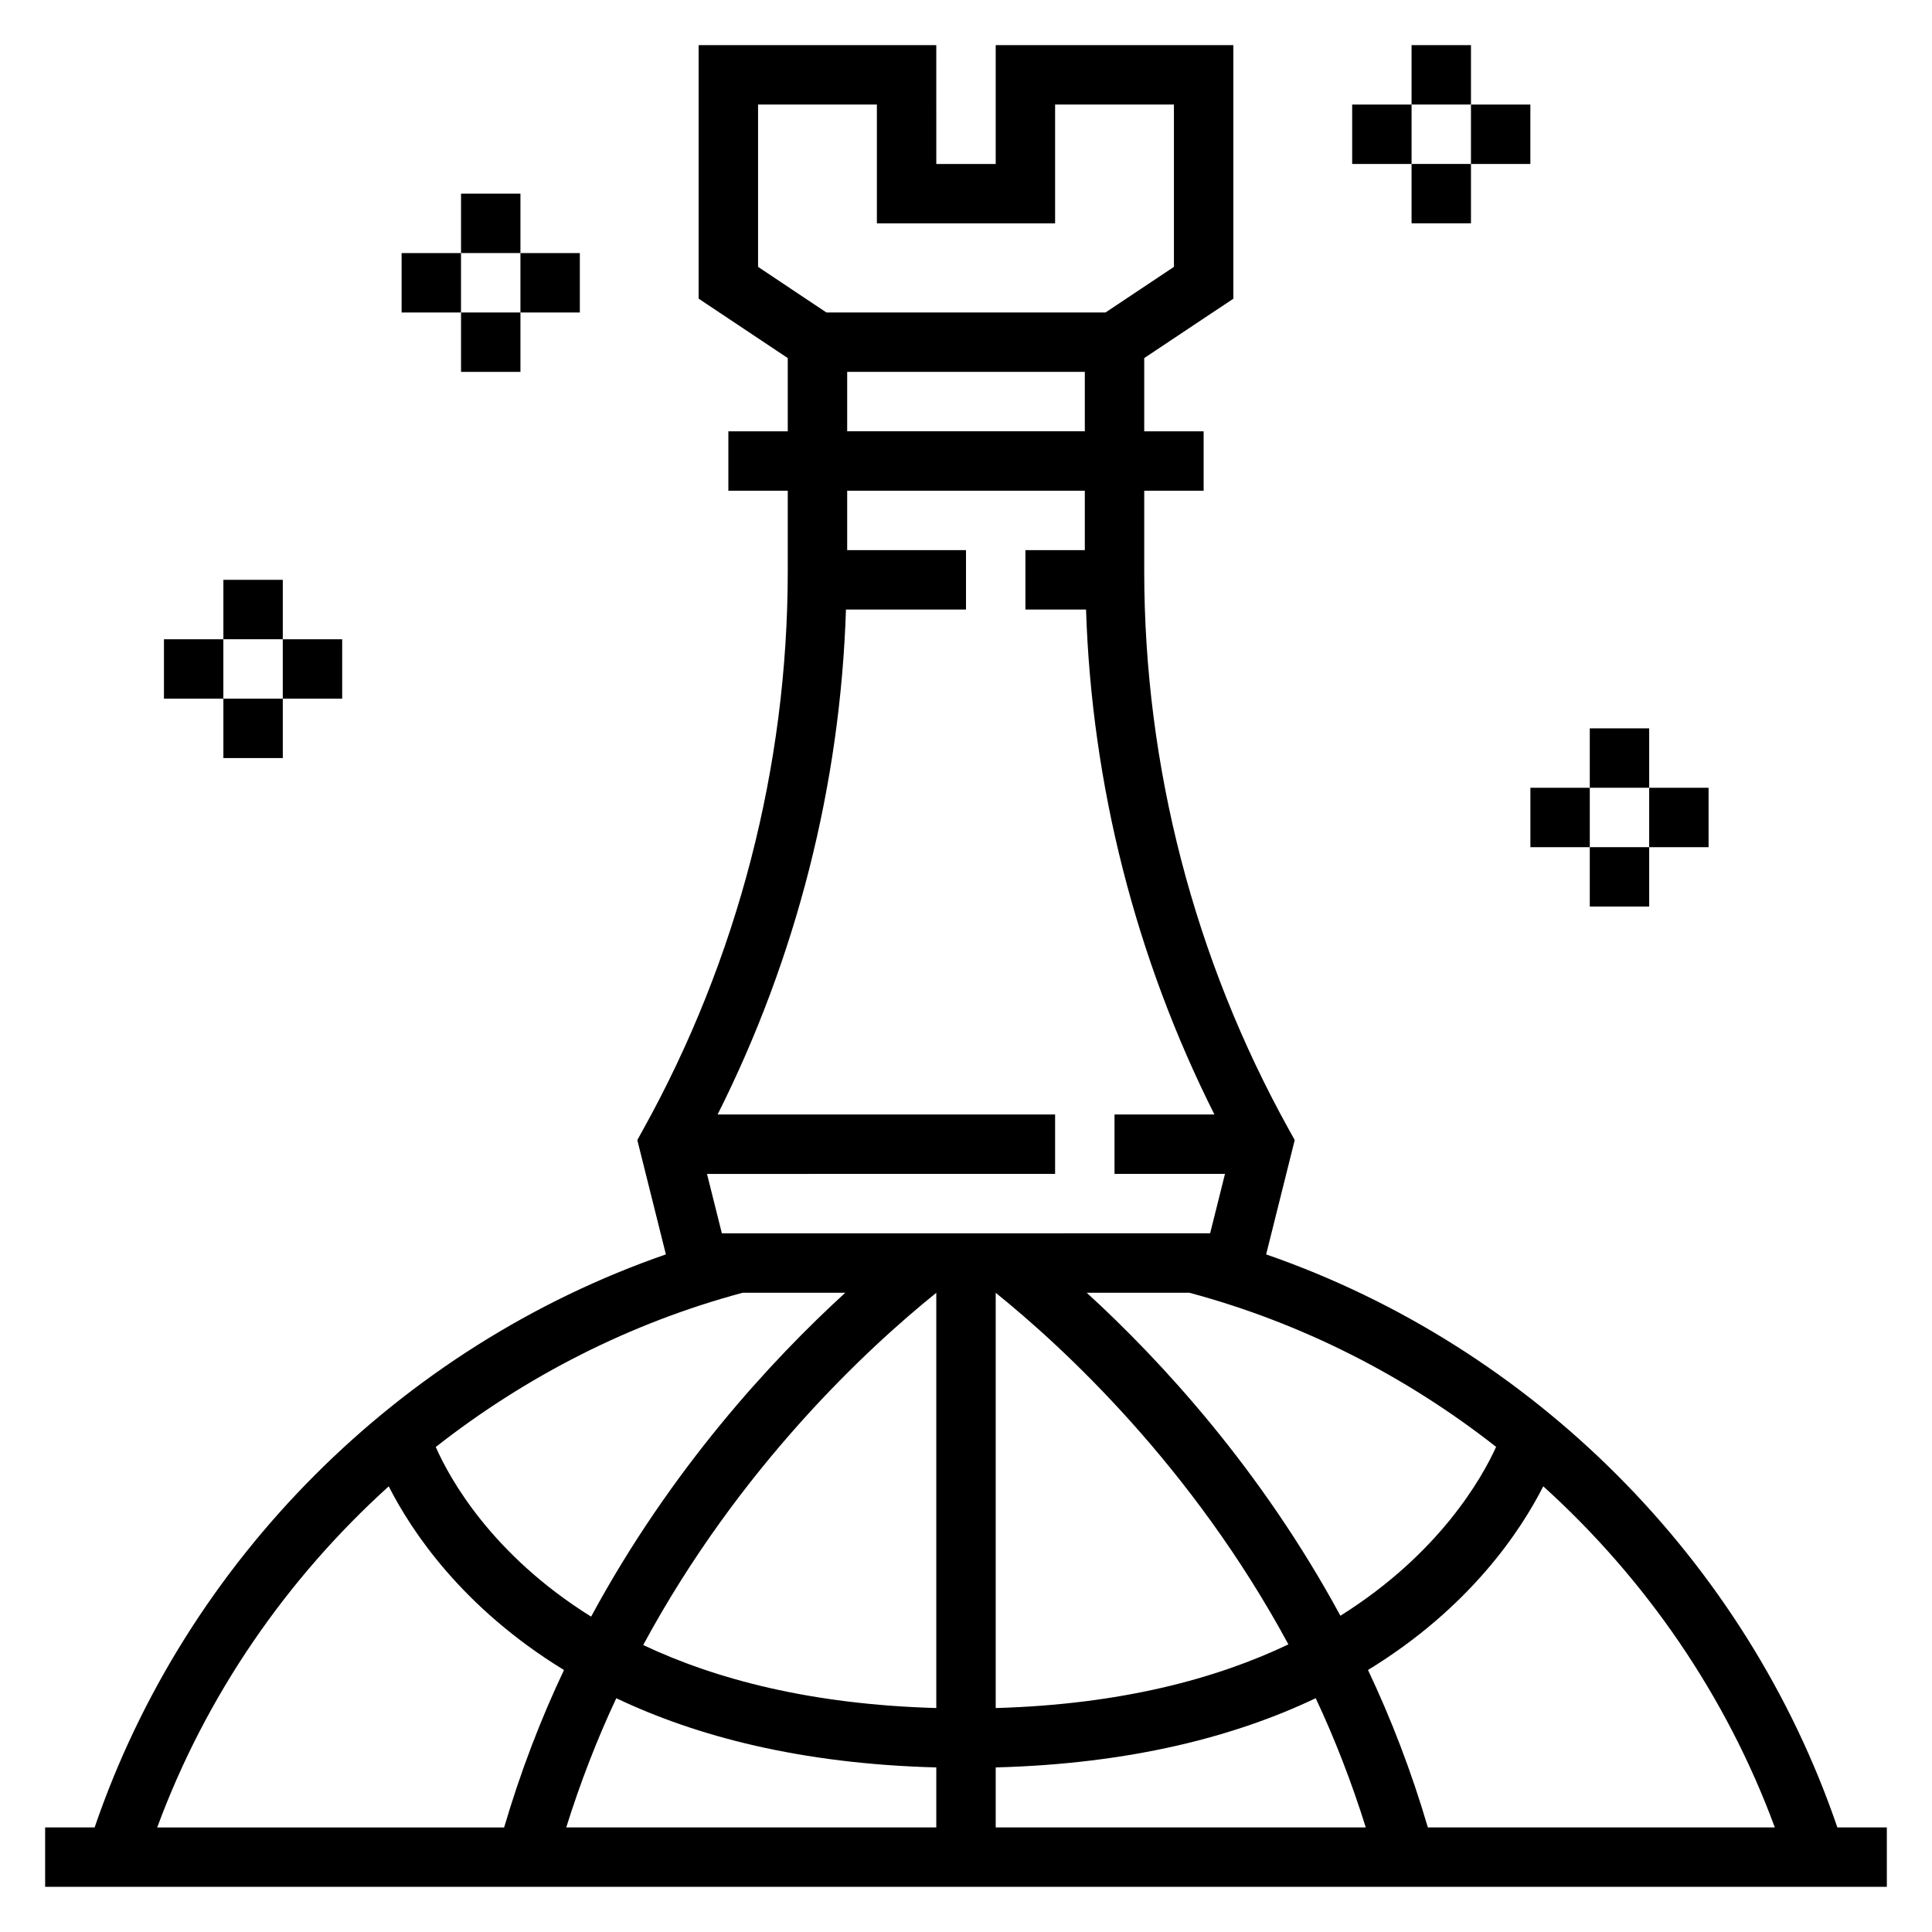 <?xml version="1.0" encoding="UTF-8"?>
<!-- Uploaded to: SVG Repo, www.svgrepo.com, Generator: SVG Repo Mixer Tools -->
<svg fill="#000000" width="800px" height="800px" version="1.1" viewBox="144 144 512 512" xmlns="http://www.w3.org/2000/svg">
 <g>
  <path d="m630.92 628.29c-24.191-70.848-80.879-127.44-151.38-151.86l7.574-30.301-1.504-2.715c-25.105-45.188-38.379-96.387-38.379-148.08v-21.285h15.742v-15.742h-15.742v-19.406l23.617-15.742v-67.191h-62.977v31.488h-15.742l-0.004-31.488h-62.977v67.188l23.617 15.742v19.406h-15.742v15.742h15.742v21.285c0 51.688-13.273 102.89-38.367 148.08l-1.504 2.715 7.574 30.301c-70.512 24.422-127.19 81.012-151.39 151.86h-13.117v15.742h488.07v-15.742zm-262.91-141.7c-19.664 17.98-46.266 46.801-67.359 85.836-26.324-16.422-37.457-36.535-41.172-44.957 23.891-18.742 51.484-32.875 81.348-40.879zm24.117 0.016v110.04c-33.203-0.93-58.52-7.644-77.672-16.695 25.527-47.281 59.598-78.785 77.672-93.348zm0 125.78v15.902h-98.066c3.785-12.09 8.242-23.547 13.266-34.242 21.102 10.043 48.789 17.395 84.801 18.34zm15.746 0c36.016-0.953 63.699-8.297 84.805-18.344 5.023 10.691 9.477 22.145 13.266 34.242l-98.07 0.004zm0-15.738v-110.04c18.051 14.547 52.051 45.988 77.57 93.172-19.168 9.133-44.477 15.926-77.57 16.871zm24.121-110.06h27.184c29.852 7.996 57.434 22.121 81.309 40.848-3.746 8.258-15.027 28.309-41.266 44.754-21.074-38.91-47.602-67.652-67.227-85.602zm-87.098-271.86v-43.02h31.488v31.488h47.23v-31.488h31.488v43.02l-18.129 12.082h-73.957zm23.617 27.828h62.977v15.742h-62.977zm-0.324 62.977h31.812v-15.742h-31.488v-15.742h62.977v15.742h-15.742v15.742h16.066c1.496 46.492 13.137 92.285 34.023 133.82h-26.477v15.742h29.277l-3.938 15.742-56.828 0.004h-72.57l-3.938-15.742 92.25-0.004v-15.742h-89.441c20.879-41.543 32.527-87.332 34.016-133.82zm-121.17 232.36c5.984 11.793 19.445 32.172 46.445 48.68-6.117 12.91-11.492 26.852-15.863 41.723h-91.941c12.855-34.875 34.195-65.836 61.359-90.402zm275.38 90.395c-4.367-14.871-9.746-28.805-15.863-41.723 27-16.5 40.461-36.879 46.445-48.68 27.168 24.578 48.516 55.539 61.363 90.395h-91.945z"/>
  <path d="m518.08 155.96h15.742v15.742h-15.742z"/>
  <path d="m502.34 171.71h15.742v15.742h-15.742z"/>
  <path d="m518.08 187.45h15.742v15.742h-15.742z"/>
  <path d="m533.82 171.71h15.742v15.742h-15.742z"/>
  <path d="m203.2 297.66h15.742v15.742h-15.742z"/>
  <path d="m187.45 313.41h15.742v15.742h-15.742z"/>
  <path d="m203.2 329.15h15.742v15.742h-15.742z"/>
  <path d="m218.94 313.41h15.742v15.742h-15.742z"/>
  <path d="m266.18 195.32h15.742v15.742h-15.742z"/>
  <path d="m250.43 211.07h15.742v15.742h-15.742z"/>
  <path d="m266.18 226.81h15.742v15.742h-15.742z"/>
  <path d="m281.92 211.07h15.742v15.742h-15.742z"/>
  <path d="m565.31 337.02h15.742v15.742h-15.742z"/>
  <path d="m549.57 352.77h15.742v15.742h-15.742z"/>
  <path d="m565.31 368.51h15.742v15.742h-15.742z"/>
  <path d="m581.05 352.77h15.742v15.742h-15.742z"/>
 </g>
</svg>